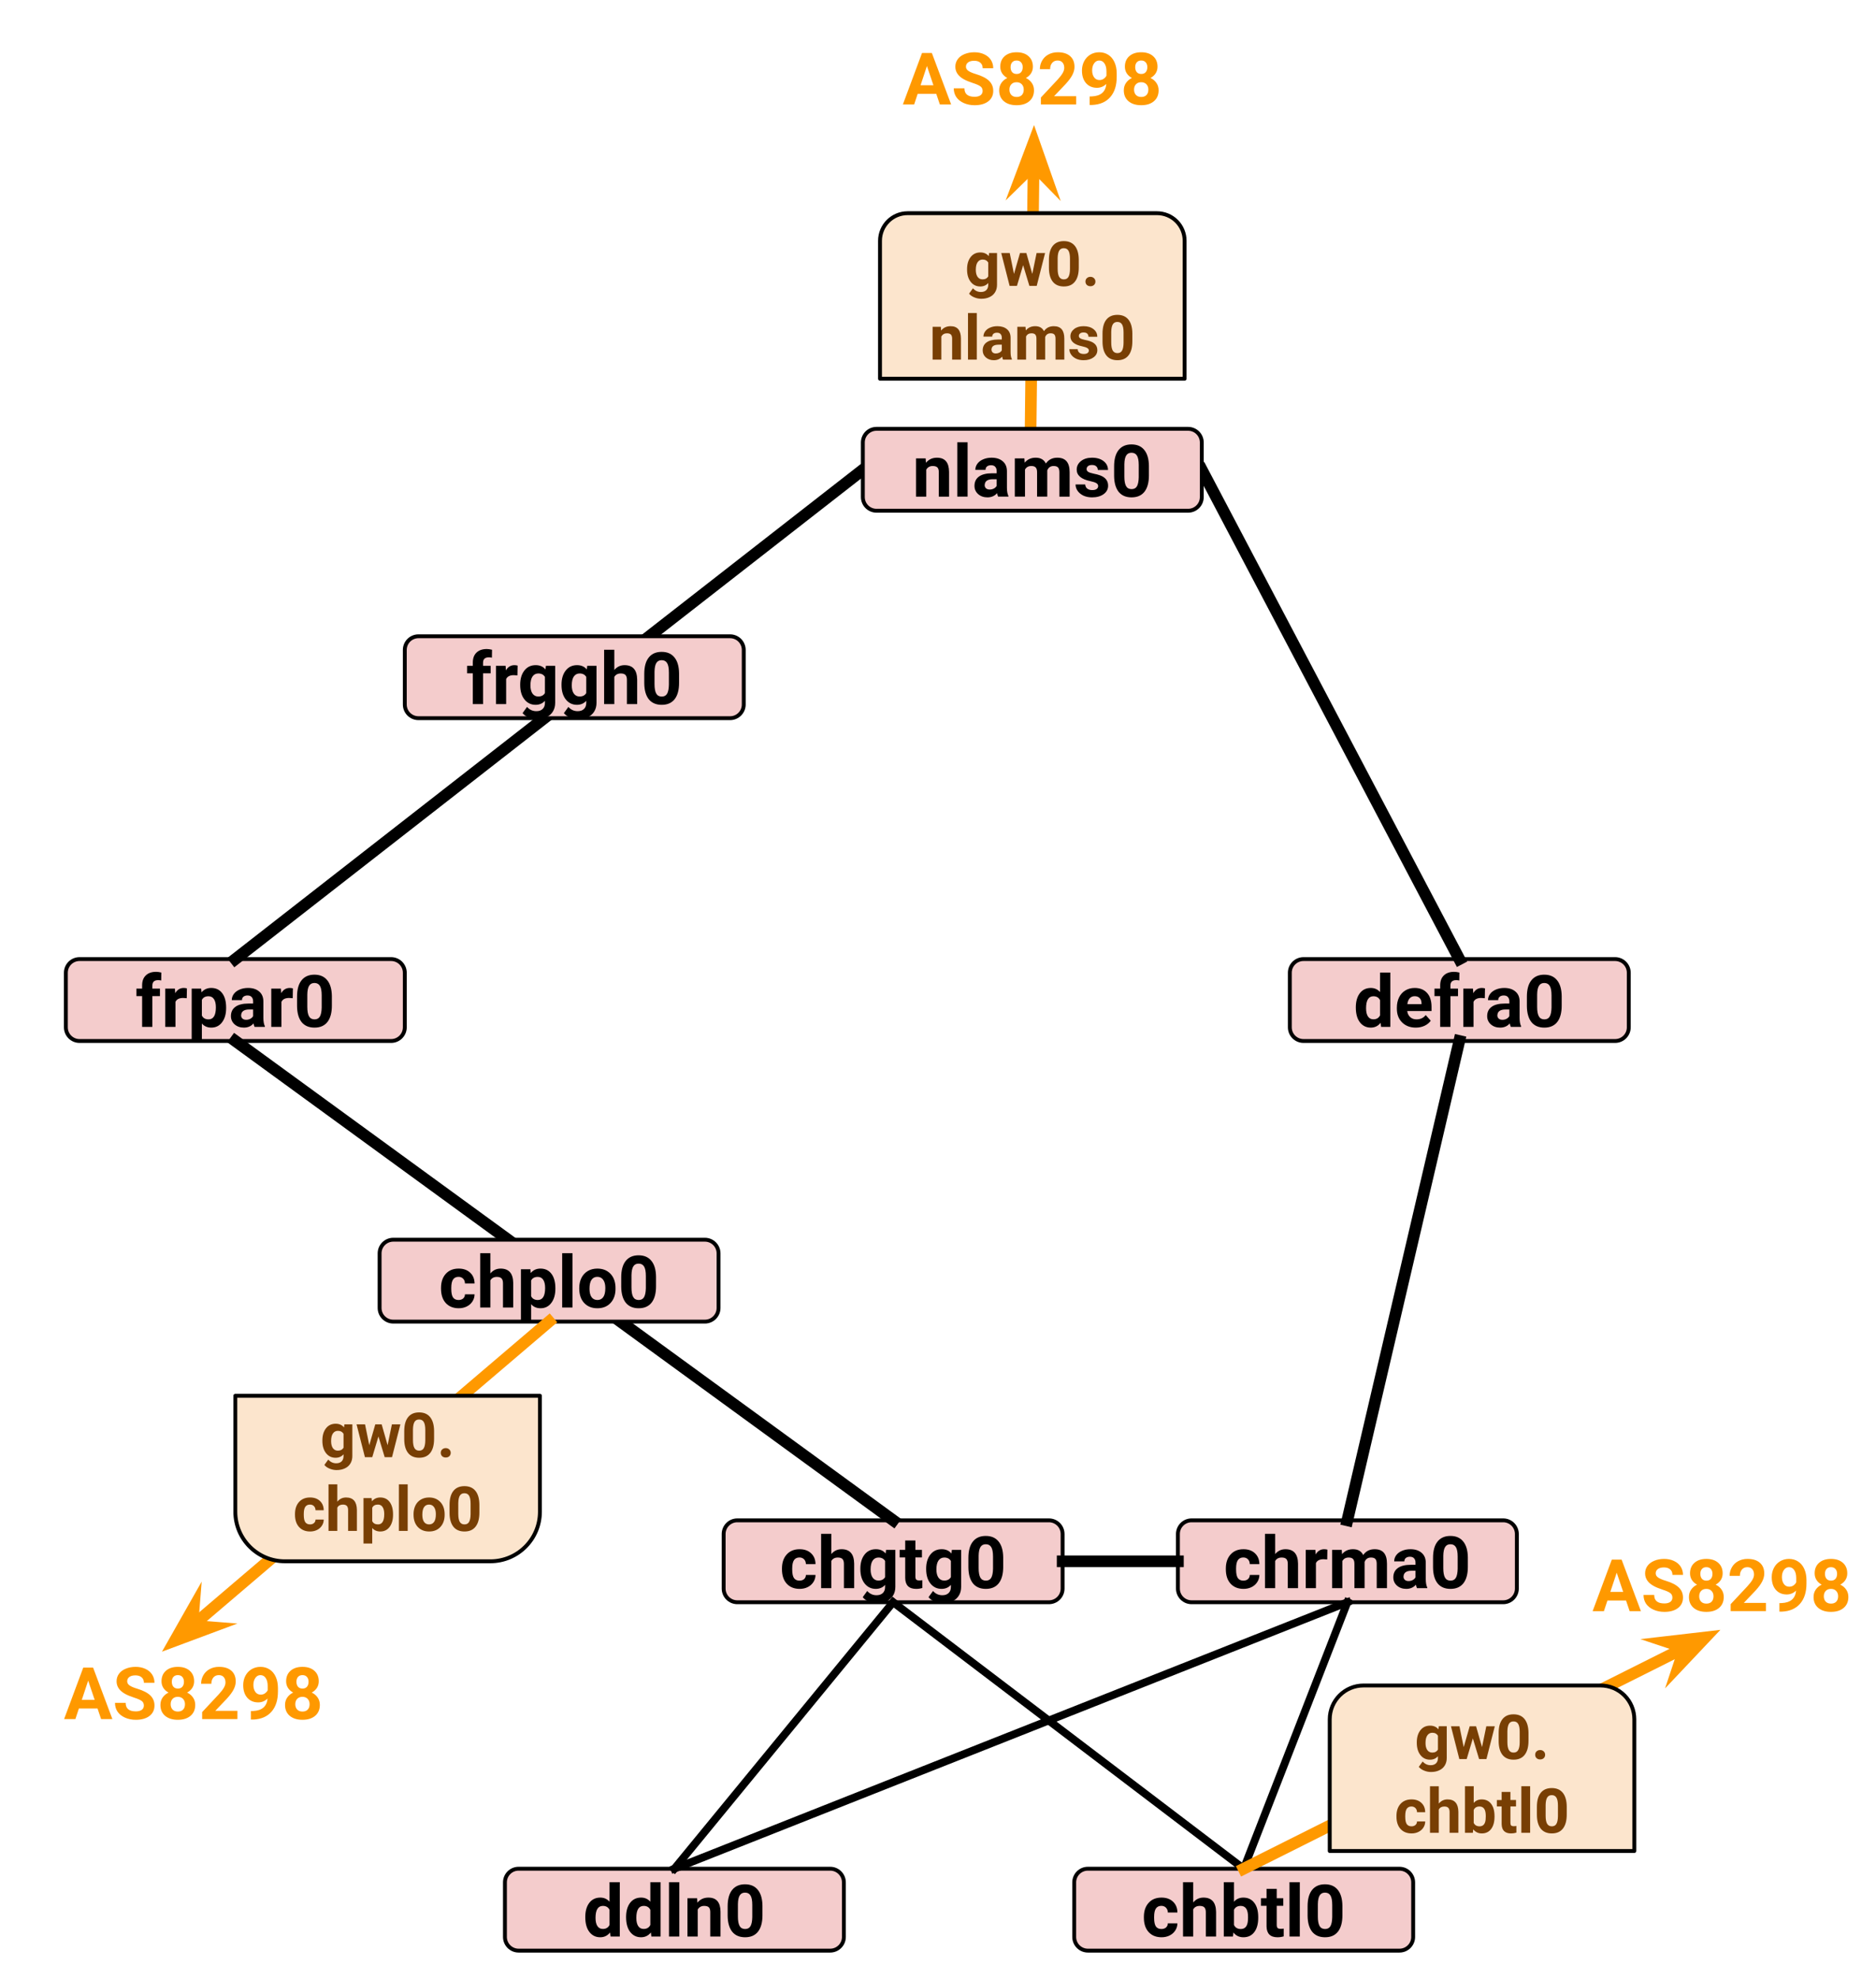 <svg version="1.1" viewBox="0.0 0.0 483.399 509.89" fill="none" stroke="none" stroke-linecap="square" stroke-miterlimit="10" xmlns:xlink="http://www.w3.org/1999/xlink" xmlns="http://www.w3.org/2000/svg"><clipPath id="p.0"><path d="m0 0l483.399 0l0 509.89l-483.399 0l0 -509.89z" clip-rule="nonzero"/></clipPath><g clip-path="url(#p.0)"><path fill="#000000" fill-opacity="0.0" d="m0 0l483.399 0l0 509.89l-483.399 0z" fill-rule="evenodd"/><path fill="#f4cccc" d="m276.798 484.992l0 0c0 -1.942 1.575 -3.517 3.517 -3.517l80.304 0c0.933 0 1.827 0.371 2.487 1.03c0.66 0.66 1.03 1.554 1.03 2.487l0 14.068c0 1.942 -1.575 3.517 -3.517 3.517l-80.304 0c-1.942 0 -3.517 -1.575 -3.517 -3.517z" fill-rule="evenodd"/><path stroke="#000000" stroke-width="1.0" stroke-linejoin="round" stroke-linecap="butt" d="m276.798 484.992l0 0c0 -1.942 1.575 -3.517 3.517 -3.517l80.304 0c0.933 0 1.827 0.371 2.487 1.03c0.66 0.66 1.03 1.554 1.03 2.487l0 14.068c0 1.942 -1.575 3.517 -3.517 3.517l-80.304 0c-1.942 0 -3.517 -1.575 -3.517 -3.517z" fill-rule="evenodd"/><path fill="#000000" d="m299.264 497.009q0.734 0 1.188 -0.391q0.453 -0.406 0.469 -1.078l2.469 0q0 1.0 -0.547 1.844q-0.531 0.828 -1.469 1.297q-0.938 0.453 -2.062 0.453q-2.109 0 -3.344 -1.344q-1.219 -1.344 -1.219 -3.719l0 -0.172q0 -2.281 1.219 -3.625q1.219 -1.359 3.328 -1.359q1.844 0 2.953 1.047q1.125 1.047 1.141 2.797l-2.469 0q-0.016 -0.766 -0.469 -1.234q-0.453 -0.484 -1.203 -0.484q-0.922 0 -1.391 0.672q-0.469 0.672 -0.469 2.172l0 0.266q0 1.531 0.453 2.203q0.469 0.656 1.422 0.656zm8.198 -6.844q1.047 -1.25 2.641 -1.25q3.203 0 3.25 3.719l0 6.312l-2.641 0l0 -6.234q0 -0.859 -0.359 -1.25q-0.359 -0.406 -1.219 -0.406q-1.156 0 -1.672 0.891l0 7.0l-2.625 0l0 -14.0l2.625 0l0 5.219zm16.752 3.938q0 2.375 -1.016 3.703q-1.0 1.328 -2.812 1.328q-1.609 0 -2.562 -1.234l-0.125 1.047l-2.359 0l0 -14.0l2.625 0l0 5.031q0.922 -1.062 2.406 -1.062q1.797 0 2.812 1.328q1.031 1.312 1.031 3.719l0 0.141zm-2.625 -0.188q0 -1.484 -0.484 -2.172q-0.469 -0.688 -1.406 -0.688q-1.25 0 -1.734 1.016l0 3.891q0.484 1.047 1.75 1.047q1.281 0 1.672 -1.266q0.203 -0.594 0.203 -1.828zm7.394 -7.25l0 2.422l1.688 0l0 1.938l-1.688 0l0 4.922q0 0.547 0.203 0.781q0.219 0.234 0.812 0.234q0.438 0 0.781 -0.062l0 2.0q-0.781 0.234 -1.594 0.234q-2.781 0 -2.828 -2.797l0 -5.312l-1.438 0l0 -1.938l1.438 0l0 -2.422l2.625 0zm5.944 12.281l-2.656 0l0 -14.0l2.656 0l0 14.0zm10.978 -5.484q0 2.75 -1.141 4.219q-1.141 1.453 -3.328 1.453q-2.172 0 -3.328 -1.422q-1.141 -1.438 -1.172 -4.109l0 -2.438q0 -2.781 1.156 -4.219q1.156 -1.453 3.312 -1.453q2.172 0 3.312 1.438q1.156 1.422 1.188 4.094l0 2.438zm-2.625 -2.672q0 -1.656 -0.453 -2.406q-0.453 -0.75 -1.406 -0.75q-0.938 0 -1.375 0.719q-0.438 0.703 -0.469 2.234l0 3.219q0 1.625 0.438 2.422q0.438 0.781 1.422 0.781q0.969 0 1.391 -0.75q0.422 -0.766 0.453 -2.328l0 -3.141z" fill-rule="nonzero"/><path fill="#f4cccc" d="m303.52 395.234l0 0c0 -1.942 1.575 -3.517 3.517 -3.517l80.304 0c0.933 0 1.827 0.371 2.487 1.03c0.66 0.66 1.03 1.554 1.03 2.487l0 14.068c0 1.942 -1.575 3.517 -3.517 3.517l-80.304 0c-1.942 0 -3.517 -1.575 -3.517 -3.517z" fill-rule="evenodd"/><path stroke="#000000" stroke-width="1.0" stroke-linejoin="round" stroke-linecap="butt" d="m303.52 395.234l0 0c0 -1.942 1.575 -3.517 3.517 -3.517l80.304 0c0.933 0 1.827 0.371 2.487 1.03c0.66 0.66 1.03 1.554 1.03 2.487l0 14.068c0 1.942 -1.575 3.517 -3.517 3.517l-80.304 0c-1.942 0 -3.517 -1.575 -3.517 -3.517z" fill-rule="evenodd"/><path fill="#000000" d="m320.383 407.25q0.734 0 1.188 -0.391q0.453 -0.406 0.469 -1.078l2.469 0q0 1.0 -0.547 1.844q-0.531 0.828 -1.469 1.297q-0.938 0.453 -2.062 0.453q-2.109 0 -3.344 -1.344q-1.219 -1.344 -1.219 -3.719l0 -0.172q0 -2.281 1.219 -3.625q1.219 -1.359 3.328 -1.359q1.844 0 2.953 1.047q1.125 1.047 1.141 2.797l-2.469 0q-0.016 -0.766 -0.469 -1.234q-0.453 -0.484 -1.203 -0.484q-0.922 0 -1.391 0.672q-0.469 0.672 -0.469 2.172l0 0.266q0 1.531 0.453 2.203q0.469 0.656 1.422 0.656zm8.198 -6.844q1.047 -1.25 2.641 -1.25q3.203 0 3.25 3.719l0 6.312l-2.641 0l0 -6.234q0 -0.859 -0.359 -1.25q-0.359 -0.406 -1.219 -0.406q-1.156 0 -1.672 0.891l0 7.0l-2.625 0l0 -14.0l2.625 0l0 5.219zm13.408 1.391q-0.531 -0.062 -0.938 -0.062q-1.5 0 -1.969 1.0l0 6.453l-2.625 0l0 -9.859l2.484 0l0.078 1.172q0.781 -1.344 2.188 -1.344q0.438 0 0.828 0.109l-0.047 2.531zm3.742 -2.469l0.078 1.109q1.047 -1.281 2.828 -1.281q1.906 0 2.625 1.5q1.031 -1.5 2.953 -1.5q1.609 0 2.391 0.938q0.781 0.922 0.781 2.797l0 6.297l-2.641 0l0 -6.281q0 -0.844 -0.328 -1.219q-0.328 -0.391 -1.156 -0.391q-1.188 0 -1.641 1.125l0 6.766l-2.625 0l0 -6.281q0 -0.844 -0.344 -1.219q-0.328 -0.391 -1.141 -0.391q-1.125 0 -1.625 0.922l0 6.969l-2.625 0l0 -9.859l2.469 0zm19.386 9.859q-0.172 -0.359 -0.266 -0.891q-0.953 1.078 -2.484 1.078q-1.453 0 -2.406 -0.844q-0.938 -0.844 -0.938 -2.109q0 -1.578 1.156 -2.406q1.156 -0.844 3.359 -0.844l1.203 0l0 -0.578q0 -0.672 -0.359 -1.078q-0.344 -0.422 -1.094 -0.422q-0.656 0 -1.047 0.328q-0.375 0.312 -0.375 0.875l-2.625 0q0 -0.859 0.516 -1.578q0.531 -0.734 1.5 -1.141q0.969 -0.422 2.172 -0.422q1.812 0 2.875 0.922q1.078 0.906 1.078 2.562l0 4.266q0.016 1.406 0.391 2.125l0 0.156l-2.656 0zm-2.172 -1.828q0.578 0 1.062 -0.25q0.5 -0.266 0.734 -0.703l0 -1.703l-0.984 0q-1.969 0 -2.094 1.375l-0.016 0.156q0 0.484 0.344 0.812q0.344 0.312 0.953 0.312zm15.283 -3.656q0 2.75 -1.141 4.219q-1.141 1.453 -3.328 1.453q-2.172 0 -3.328 -1.422q-1.141 -1.438 -1.172 -4.109l0 -2.438q0 -2.781 1.156 -4.219q1.156 -1.453 3.312 -1.453q2.172 0 3.312 1.438q1.156 1.422 1.188 4.094l0 2.438zm-2.625 -2.672q0 -1.656 -0.453 -2.406q-0.453 -0.75 -1.406 -0.75q-0.938 0 -1.375 0.719q-0.438 0.703 -0.469 2.234l0 3.219q0 1.625 0.438 2.422q0.438 0.781 1.422 0.781q0.969 0 1.391 -0.75q0.422 -0.766 0.453 -2.328l0 -3.141z" fill-rule="nonzero"/><path fill="#f4cccc" d="m186.467 395.234l0 0c0 -1.942 1.575 -3.517 3.517 -3.517l80.304 0c0.933 0 1.827 0.371 2.487 1.03c0.66 0.66 1.03 1.554 1.03 2.487l0 14.068c0 1.942 -1.575 3.517 -3.517 3.517l-80.304 0c-1.942 0 -3.517 -1.575 -3.517 -3.517z" fill-rule="evenodd"/><path stroke="#000000" stroke-width="1.0" stroke-linejoin="round" stroke-linecap="butt" d="m186.467 395.234l0 0c0 -1.942 1.575 -3.517 3.517 -3.517l80.304 0c0.933 0 1.827 0.371 2.487 1.03c0.66 0.66 1.03 1.554 1.03 2.487l0 14.068c0 1.942 -1.575 3.517 -3.517 3.517l-80.304 0c-1.942 0 -3.517 -1.575 -3.517 -3.517z" fill-rule="evenodd"/><path fill="#000000" d="m206.009 407.25q0.734 0 1.188 -0.391q0.453 -0.406 0.469 -1.078l2.469 0q0 1.0 -0.547 1.844q-0.531 0.828 -1.469 1.297q-0.938 0.453 -2.062 0.453q-2.109 0 -3.344 -1.344q-1.219 -1.344 -1.219 -3.719l0 -0.172q0 -2.281 1.219 -3.625q1.219 -1.359 3.328 -1.359q1.844 0 2.953 1.047q1.125 1.047 1.141 2.797l-2.469 0q-0.016 -0.766 -0.469 -1.234q-0.453 -0.484 -1.203 -0.484q-0.922 0 -1.391 0.672q-0.469 0.672 -0.469 2.172l0 0.266q0 1.531 0.453 2.203q0.469 0.656 1.422 0.656zm8.198 -6.844q1.047 -1.25 2.641 -1.25q3.203 0 3.25 3.719l0 6.312l-2.641 0l0 -6.234q0 -0.859 -0.359 -1.25q-0.359 -0.406 -1.219 -0.406q-1.156 0 -1.672 0.891l0 7.0l-2.625 0l0 -14.0l2.625 0l0 5.219zm7.486 3.781q0 -2.266 1.078 -3.641q1.078 -1.391 2.922 -1.391q1.609 0 2.516 1.109l0.109 -0.938l2.391 0l0 9.531q0 1.297 -0.594 2.25q-0.578 0.953 -1.656 1.453q-1.062 0.5 -2.484 0.5q-1.094 0 -2.125 -0.438q-1.016 -0.422 -1.547 -1.109l1.156 -1.594q0.984 1.094 2.391 1.094q1.047 0 1.625 -0.562q0.594 -0.562 0.594 -1.578l0 -0.531q-0.922 1.031 -2.406 1.031q-1.766 0 -2.875 -1.391q-1.094 -1.391 -1.094 -3.688l0 -0.109zm2.641 0.188q0 1.344 0.531 2.109q0.547 0.75 1.484 0.75q1.203 0 1.719 -0.891l0 -4.156q-0.531 -0.891 -1.703 -0.891q-0.953 0 -1.5 0.781q-0.531 0.766 -0.531 2.297zm11.54 -7.469l0 2.422l1.688 0l0 1.938l-1.688 0l0 4.922q0 0.547 0.203 0.781q0.219 0.234 0.812 0.234q0.438 0 0.781 -0.062l0 2.0q-0.781 0.234 -1.594 0.234q-2.781 0 -2.828 -2.797l0 -5.312l-1.438 0l0 -1.938l1.438 0l0 -2.422l2.625 0zm2.773 7.281q0 -2.266 1.078 -3.641q1.078 -1.391 2.922 -1.391q1.609 0 2.516 1.109l0.109 -0.938l2.391 0l0 9.531q0 1.297 -0.594 2.25q-0.578 0.953 -1.656 1.453q-1.062 0.5 -2.484 0.5q-1.094 0 -2.125 -0.438q-1.016 -0.422 -1.547 -1.109l1.156 -1.594q0.984 1.094 2.391 1.094q1.047 0 1.625 -0.562q0.594 -0.562 0.594 -1.578l0 -0.531q-0.922 1.031 -2.406 1.031q-1.766 0 -2.875 -1.391q-1.094 -1.391 -1.094 -3.688l0 -0.109zm2.641 0.188q0 1.344 0.531 2.109q0.547 0.75 1.484 0.75q1.203 0 1.719 -0.891l0 -4.156q-0.531 -0.891 -1.703 -0.891q-0.953 0 -1.5 0.781q-0.531 0.766 -0.531 2.297zm17.212 -0.672q0 2.75 -1.141 4.219q-1.141 1.453 -3.328 1.453q-2.172 0 -3.328 -1.422q-1.141 -1.438 -1.172 -4.109l0 -2.438q0 -2.781 1.156 -4.219q1.156 -1.453 3.312 -1.453q2.172 0 3.313 1.438q1.156 1.422 1.188 4.094l0 2.438zm-2.625 -2.672q0 -1.656 -0.453 -2.406q-0.453 -0.75 -1.406 -0.75q-0.938 0 -1.375 0.719q-0.438 0.703 -0.469 2.234l0 3.219q0 1.625 0.438 2.422q0.438 0.781 1.422 0.781q0.969 0 1.391 -0.75q0.422 -0.766 0.453 -2.328l0 -3.141z" fill-rule="nonzero"/><path fill="#f4cccc" d="m332.357 250.625l0 0c0 -1.942 1.575 -3.517 3.517 -3.517l80.304 0c0.933 0 1.827 0.371 2.487 1.03c0.66 0.66 1.03 1.554 1.03 2.487l0 14.068c0 1.942 -1.575 3.517 -3.517 3.517l-80.304 0c-1.942 0 -3.517 -1.575 -3.517 -3.517z" fill-rule="evenodd"/><path stroke="#000000" stroke-width="1.0" stroke-linejoin="round" stroke-linecap="butt" d="m332.357 250.625l0 0c0 -1.942 1.575 -3.517 3.517 -3.517l80.304 0c0.933 0 1.827 0.371 2.487 1.03c0.66 0.66 1.03 1.554 1.03 2.487l0 14.068c0 1.942 -1.575 3.517 -3.517 3.517l-80.304 0c-1.942 0 -3.517 -1.575 -3.517 -3.517z" fill-rule="evenodd"/><path fill="#000000" d="m349.36 259.579q0 -2.312 1.031 -3.672q1.047 -1.359 2.844 -1.359q1.438 0 2.375 1.062l0 -5.031l2.641 0l0 14.0l-2.375 0l-0.125 -1.047q-0.984 1.234 -2.531 1.234q-1.75 0 -2.812 -1.375q-1.047 -1.375 -1.047 -3.812zm2.641 0.188q0 1.391 0.484 2.125q0.484 0.734 1.406 0.734q1.219 0 1.719 -1.031l0 -3.891q-0.5 -1.016 -1.703 -1.016q-1.906 0 -1.906 3.078zm12.825 5.0q-2.172 0 -3.531 -1.328q-1.359 -1.344 -1.359 -3.547l0 -0.266q0 -1.484 0.562 -2.641q0.578 -1.172 1.625 -1.797q1.062 -0.641 2.406 -0.641q2.031 0 3.188 1.281q1.156 1.266 1.156 3.609l0 1.062l-6.266 0q0.125 0.969 0.766 1.562q0.641 0.578 1.625 0.578q1.516 0 2.375 -1.109l1.297 1.453q-0.594 0.844 -1.609 1.312q-1.0 0.469 -2.234 0.469zm-0.297 -8.094q-0.781 0 -1.281 0.531q-0.484 0.531 -0.609 1.516l3.656 0l0 -0.219q-0.016 -0.875 -0.484 -1.344q-0.453 -0.484 -1.281 -0.484zm6.569 7.906l0 -7.922l-1.469 0l0 -1.938l1.469 0l0 -0.828q0 -1.672 0.953 -2.578q0.953 -0.922 2.656 -0.922q0.547 0 1.344 0.188l-0.031 2.047q-0.328 -0.094 -0.797 -0.094q-1.484 0 -1.484 1.391l0 0.797l1.953 0l0 1.938l-1.953 0l0 7.922l-2.641 0zm11.499 -7.391q-0.531 -0.062 -0.938 -0.062q-1.5 0 -1.969 1.0l0 6.453l-2.625 0l0 -9.859l2.484 0l0.078 1.172q0.781 -1.344 2.188 -1.344q0.438 0 0.828 0.109l-0.047 2.531zm6.703 7.391q-0.172 -0.359 -0.266 -0.891q-0.953 1.078 -2.484 1.078q-1.453 0 -2.406 -0.844q-0.938 -0.844 -0.938 -2.109q0 -1.578 1.156 -2.406q1.156 -0.844 3.359 -0.844l1.203 0l0 -0.578q0 -0.672 -0.359 -1.078q-0.344 -0.422 -1.094 -0.422q-0.656 0 -1.047 0.328q-0.375 0.312 -0.375 0.875l-2.625 0q0 -0.859 0.516 -1.578q0.531 -0.734 1.5 -1.141q0.969 -0.422 2.172 -0.422q1.812 0 2.875 0.922q1.078 0.906 1.078 2.562l0 4.266q0.016 1.406 0.391 2.125l0 0.156l-2.656 0zm-2.172 -1.828q0.578 0 1.062 -0.25q0.5 -0.266 0.734 -0.703l0 -1.703l-0.984 0q-1.969 0 -2.094 1.375l-0.016 0.156q0 0.484 0.344 0.812q0.344 0.312 0.953 0.312zm15.283 -3.656q0 2.75 -1.141 4.219q-1.141 1.453 -3.328 1.453q-2.172 0 -3.328 -1.422q-1.141 -1.438 -1.172 -4.109l0 -2.438q0 -2.781 1.156 -4.219q1.156 -1.453 3.312 -1.453q2.172 0 3.312 1.438q1.156 1.422 1.188 4.094l0 2.438zm-2.625 -2.672q0 -1.656 -0.453 -2.406q-0.453 -0.75 -1.406 -0.75q-0.938 0 -1.375 0.719q-0.438 0.703 -0.469 2.234l0 3.219q0 1.625 0.438 2.422q0.438 0.781 1.422 0.781q0.969 0 1.391 -0.75q0.422 -0.766 0.453 -2.328l0 -3.141z" fill-rule="nonzero"/><path fill="#f4cccc" d="m16.969 250.625l0 0c0 -1.942 1.575 -3.517 3.517 -3.517l80.304 0c0.933 0 1.827 0.371 2.487 1.03c0.66 0.66 1.03 1.554 1.03 2.487l0 14.068c0 1.942 -1.575 3.517 -3.517 3.517l-80.304 0c-1.942 0 -3.517 -1.575 -3.517 -3.517z" fill-rule="evenodd"/><path stroke="#000000" stroke-width="1.0" stroke-linejoin="round" stroke-linecap="butt" d="m16.969 250.625l0 0c0 -1.942 1.575 -3.517 3.517 -3.517l80.304 0c0.933 0 1.827 0.371 2.487 1.03c0.66 0.66 1.03 1.554 1.03 2.487l0 14.068c0 1.942 -1.575 3.517 -3.517 3.517l-80.304 0c-1.942 0 -3.517 -1.575 -3.517 -3.517z" fill-rule="evenodd"/><path fill="#000000" d="m36.62 264.579l0 -7.922l-1.469 0l0 -1.938l1.469 0l0 -0.828q0 -1.672 0.953 -2.578q0.953 -0.922 2.656 -0.922q0.547 0 1.344 0.188l-0.031 2.047q-0.328 -0.094 -0.797 -0.094q-1.484 0 -1.484 1.391l0 0.797l1.953 0l0 1.938l-1.953 0l0 7.922l-2.641 0zm11.499 -7.391q-0.531 -0.062 -0.938 -0.062q-1.5 0 -1.969 1.0l0 6.453l-2.625 0l0 -9.859l2.484 0l0.078 1.172q0.781 -1.344 2.188 -1.344q0.438 0 0.828 0.109l-0.047 2.531zm10.149 2.547q0 2.281 -1.047 3.656q-1.031 1.375 -2.781 1.375q-1.5 0 -2.422 -1.047l0 4.656l-2.625 0l0 -13.656l2.438 0l0.094 0.969q0.953 -1.141 2.5 -1.141q1.812 0 2.828 1.344q1.016 1.344 1.016 3.719l0 0.125zm-2.641 -0.188q0 -1.375 -0.484 -2.109q-0.484 -0.75 -1.422 -0.75q-1.234 0 -1.703 0.938l0 4.031q0.484 0.984 1.719 0.984q1.891 0 1.891 -3.094zm9.972 5.031q-0.172 -0.359 -0.266 -0.891q-0.953 1.078 -2.484 1.078q-1.453 0 -2.406 -0.844q-0.938 -0.844 -0.938 -2.109q0 -1.578 1.156 -2.406q1.156 -0.844 3.359 -0.844l1.203 0l0 -0.578q0 -0.672 -0.359 -1.078q-0.344 -0.422 -1.094 -0.422q-0.656 0 -1.047 0.328q-0.375 0.312 -0.375 0.875l-2.625 0q0 -0.859 0.516 -1.578q0.531 -0.734 1.5 -1.141q0.969 -0.422 2.172 -0.422q1.812 0 2.875 0.922q1.078 0.906 1.078 2.562l0 4.266q0.016 1.406 0.391 2.125l0 0.156l-2.656 0zm-2.172 -1.828q0.578 0 1.062 -0.25q0.5 -0.266 0.734 -0.703l0 -1.703l-0.984 0q-1.969 0 -2.094 1.375l-0.016 0.156q0 0.484 0.344 0.812q0.344 0.312 0.953 0.312zm12.002 -5.562q-0.531 -0.062 -0.938 -0.062q-1.5 0 -1.969 1.0l0 6.453l-2.625 0l0 -9.859l2.484 0l0.078 1.172q0.781 -1.344 2.188 -1.344q0.438 0 0.828 0.109l-0.047 2.531zm10.086 1.906q0 2.75 -1.141 4.219q-1.141 1.453 -3.328 1.453q-2.172 0 -3.328 -1.422q-1.141 -1.438 -1.172 -4.109l0 -2.438q0 -2.781 1.156 -4.219q1.156 -1.453 3.312 -1.453q2.172 0 3.312 1.438q1.156 1.422 1.188 4.094l0 2.438zm-2.625 -2.672q0 -1.656 -0.453 -2.406q-0.453 -0.75 -1.406 -0.75q-0.938 0 -1.375 0.719q-0.438 0.703 -0.469 2.234l0 3.219q0 1.625 0.438 2.422q0.438 0.781 1.422 0.781q0.969 0 1.391 -0.75q0.422 -0.766 0.453 -2.328l0 -3.141z" fill-rule="nonzero"/><path fill="#f4cccc" d="m130.11 484.992l0 0c0 -1.942 1.575 -3.517 3.517 -3.517l80.304 0c0.933 0 1.827 0.371 2.487 1.03c0.66 0.66 1.03 1.554 1.03 2.487l0 14.068c0 1.942 -1.575 3.517 -3.517 3.517l-80.304 0c-1.942 0 -3.517 -1.575 -3.517 -3.517z" fill-rule="evenodd"/><path stroke="#000000" stroke-width="1.0" stroke-linejoin="round" stroke-linecap="butt" d="m130.11 484.992l0 0c0 -1.942 1.575 -3.517 3.517 -3.517l80.304 0c0.933 0 1.827 0.371 2.487 1.03c0.66 0.66 1.03 1.554 1.03 2.487l0 14.068c0 1.942 -1.575 3.517 -3.517 3.517l-80.304 0c-1.942 0 -3.517 -1.575 -3.517 -3.517z" fill-rule="evenodd"/><path fill="#000000" d="m150.812 493.946q0 -2.312 1.031 -3.672q1.047 -1.359 2.844 -1.359q1.438 0 2.375 1.062l0 -5.031l2.641 0l0 14.0l-2.375 0l-0.125 -1.047q-0.984 1.234 -2.531 1.234q-1.75 0 -2.812 -1.375q-1.047 -1.375 -1.047 -3.812zm2.641 0.188q0 1.391 0.484 2.125q0.484 0.734 1.406 0.734q1.219 0 1.719 -1.031l0 -3.891q-0.5 -1.016 -1.703 -1.016q-1.906 0 -1.906 3.078zm7.872 -0.188q0 -2.312 1.031 -3.672q1.047 -1.359 2.844 -1.359q1.438 0 2.375 1.062l0 -5.031l2.641 0l0 14.0l-2.375 0l-0.125 -1.047q-0.984 1.234 -2.531 1.234q-1.75 0 -2.812 -1.375q-1.047 -1.375 -1.047 -3.812zm2.641 0.188q0 1.391 0.484 2.125q0.484 0.734 1.406 0.734q1.219 0 1.719 -1.031l0 -3.891q-0.5 -1.016 -1.703 -1.016q-1.906 0 -1.906 3.078zm11.075 4.812l-2.656 0l0 -14.0l2.656 0l0 14.0zm4.587 -9.859l0.078 1.141q1.062 -1.312 2.828 -1.312q1.578 0 2.344 0.922q0.766 0.906 0.781 2.734l0 6.375l-2.641 0l0 -6.297q0 -0.844 -0.359 -1.219q-0.359 -0.375 -1.219 -0.375q-1.109 0 -1.656 0.938l0 6.953l-2.641 0l0 -9.859l2.484 0zm16.839 4.375q0 2.75 -1.141 4.219q-1.141 1.453 -3.328 1.453q-2.172 0 -3.328 -1.422q-1.141 -1.438 -1.172 -4.109l0 -2.438q0 -2.781 1.156 -4.219q1.156 -1.453 3.312 -1.453q2.172 0 3.312 1.438q1.156 1.422 1.188 4.094l0 2.438zm-2.625 -2.672q0 -1.656 -0.453 -2.406q-0.453 -0.75 -1.406 -0.75q-0.938 0 -1.375 0.719q-0.438 0.703 -0.469 2.234l0 3.219q0 1.625 0.438 2.422q0.438 0.781 1.422 0.781q0.969 0 1.391 -0.75q0.422 -0.766 0.453 -2.328l0 -3.141z" fill-rule="nonzero"/><path fill="#000000" fill-opacity="0.0" d="m376.026 268.21l-28.85 123.496" fill-rule="evenodd"/><path stroke="#000000" stroke-width="3.0" stroke-linejoin="round" stroke-linecap="butt" d="m376.026 268.21l-28.85 123.496" fill-rule="evenodd"/><path fill="#000000" fill-opacity="0.0" d="m303.52 402.268l-29.701 0" fill-rule="evenodd"/><path stroke="#000000" stroke-width="3.0" stroke-linejoin="round" stroke-linecap="butt" d="m303.52 402.268l-29.701 0" fill-rule="evenodd"/><path fill="#000000" fill-opacity="0.0" d="m309.672 121.039l66.362 126.079" fill-rule="evenodd"/><path stroke="#000000" stroke-width="3.0" stroke-linejoin="round" stroke-linecap="butt" d="m309.672 121.039l66.362 126.079" fill-rule="evenodd"/><path fill="#000000" fill-opacity="0.0" d="m347.189 412.819l-26.709 68.661" fill-rule="evenodd"/><path stroke="#000000" stroke-width="2.0" stroke-linejoin="round" stroke-linecap="butt" d="m347.189 412.819l-26.709 68.661" fill-rule="evenodd"/><path fill="#000000" fill-opacity="0.0" d="m320.467 481.475l-90.331 -68.661" fill-rule="evenodd"/><path stroke="#000000" stroke-width="2.0" stroke-linejoin="round" stroke-linecap="butt" d="m320.467 481.475l-90.331 -68.661" fill-rule="evenodd"/><path fill="#000000" fill-opacity="0.0" d="m173.78 481.475l56.346 -68.661" fill-rule="evenodd"/><path stroke="#000000" stroke-width="2.0" stroke-linejoin="round" stroke-linecap="butt" d="m173.78 481.475l56.346 -68.661" fill-rule="evenodd"/><path fill="#000000" fill-opacity="0.0" d="m173.78 481.475l173.417 -68.661" fill-rule="evenodd"/><path stroke="#000000" stroke-width="2.0" stroke-linejoin="round" stroke-linecap="butt" d="m173.78 481.475l173.417 -68.661" fill-rule="evenodd"/><path fill="#000000" fill-opacity="0.0" d="m222.333 121.039l-161.701 126.079" fill-rule="evenodd"/><path stroke="#000000" stroke-width="3.0" stroke-linejoin="round" stroke-linecap="butt" d="m222.333 121.039l-161.701 126.079" fill-rule="evenodd"/><path fill="#000000" fill-opacity="0.0" d="m60.638 268.21l169.512 123.496" fill-rule="evenodd"/><path stroke="#000000" stroke-width="3.0" stroke-linejoin="round" stroke-linecap="butt" d="m60.638 268.21l169.512 123.496" fill-rule="evenodd"/><path fill="#f4cccc" d="m97.814 322.929l0 0c0 -1.942 1.575 -3.517 3.517 -3.517l80.304 0c0.933 0 1.827 0.371 2.487 1.03c0.66 0.66 1.03 1.554 1.03 2.487l0 14.068c0 1.942 -1.575 3.517 -3.517 3.517l-80.304 0c-1.942 0 -3.517 -1.575 -3.517 -3.517z" fill-rule="evenodd"/><path stroke="#000000" stroke-width="1.0" stroke-linejoin="round" stroke-linecap="butt" d="m97.814 322.929l0 0c0 -1.942 1.575 -3.517 3.517 -3.517l80.304 0c0.933 0 1.827 0.371 2.487 1.03c0.66 0.66 1.03 1.554 1.03 2.487l0 14.068c0 1.942 -1.575 3.517 -3.517 3.517l-80.304 0c-1.942 0 -3.517 -1.575 -3.517 -3.517z" fill-rule="evenodd"/><path fill="#000000" d="m118.157 334.946q0.734 0 1.188 -0.391q0.453 -0.406 0.469 -1.078l2.469 0q0 1.0 -0.547 1.844q-0.531 0.828 -1.469 1.297q-0.938 0.453 -2.062 0.453q-2.109 0 -3.344 -1.344q-1.219 -1.344 -1.219 -3.719l0 -0.172q0 -2.281 1.219 -3.625q1.219 -1.359 3.328 -1.359q1.844 0 2.953 1.047q1.125 1.047 1.141 2.797l-2.469 0q-0.016 -0.766 -0.469 -1.234q-0.453 -0.484 -1.203 -0.484q-0.922 0 -1.391 0.672q-0.469 0.672 -0.469 2.172l0 0.266q0 1.531 0.453 2.203q0.469 0.656 1.422 0.656zm8.198 -6.844q1.047 -1.25 2.641 -1.25q3.203 0 3.25 3.719l0 6.312l-2.641 0l0 -6.234q0 -0.859 -0.359 -1.25q-0.359 -0.406 -1.219 -0.406q-1.156 0 -1.672 0.891l0 7.0l-2.625 0l0 -14.0l2.625 0l0 5.219zm16.752 3.938q0 2.281 -1.047 3.656q-1.031 1.375 -2.781 1.375q-1.5 0 -2.422 -1.047l0 4.656l-2.625 0l0 -13.656l2.438 0l0.094 0.969q0.953 -1.141 2.5 -1.141q1.812 0 2.828 1.344q1.016 1.344 1.016 3.719l0 0.125zm-2.641 -0.188q0 -1.375 -0.484 -2.109q-0.484 -0.75 -1.422 -0.75q-1.234 0 -1.703 0.938l0 4.031q0.484 0.984 1.719 0.984q1.891 0 1.891 -3.094zm7.05 5.031l-2.656 0l0 -14.0l2.656 0l0 14.0zm1.743 -5.016q0 -1.469 0.562 -2.609q0.578 -1.156 1.641 -1.781q1.062 -0.625 2.453 -0.625q2.0 0 3.266 1.219q1.266 1.219 1.406 3.312l0.016 0.672q0 2.266 -1.266 3.641q-1.266 1.375 -3.406 1.375q-2.125 0 -3.406 -1.359q-1.266 -1.375 -1.266 -3.734l0 -0.109zm2.641 0.188q0 1.406 0.531 2.156q0.531 0.734 1.516 0.734q0.953 0 1.484 -0.734q0.547 -0.734 0.547 -2.344q0 -1.375 -0.547 -2.125q-0.531 -0.766 -1.516 -0.766q-0.953 0 -1.484 0.75q-0.531 0.75 -0.531 2.328zm17.143 -0.656q0 2.75 -1.141 4.219q-1.141 1.453 -3.328 1.453q-2.172 0 -3.328 -1.422q-1.141 -1.438 -1.172 -4.109l0 -2.438q0 -2.781 1.156 -4.219q1.156 -1.453 3.312 -1.453q2.172 0 3.312 1.438q1.156 1.422 1.188 4.094l0 2.438zm-2.625 -2.672q0 -1.656 -0.453 -2.406q-0.453 -0.75 -1.406 -0.75q-0.938 0 -1.375 0.719q-0.438 0.703 -0.469 2.234l0 3.219q0 1.625 0.438 2.422q0.438 0.781 1.422 0.781q0.969 0 1.391 -0.75q0.422 -0.766 0.453 -2.328l0 -3.141z" fill-rule="nonzero"/><path fill="#f4cccc" d="m104.307 167.454l0 0c0 -1.942 1.575 -3.517 3.517 -3.517l80.304 0c0.933 0 1.827 0.371 2.487 1.03c0.66 0.66 1.03 1.554 1.03 2.487l0 14.068c0 1.942 -1.575 3.517 -3.517 3.517l-80.304 0c-1.942 0 -3.517 -1.575 -3.517 -3.517z" fill-rule="evenodd"/><path stroke="#000000" stroke-width="1.0" stroke-linejoin="round" stroke-linecap="butt" d="m104.307 167.454l0 0c0 -1.942 1.575 -3.517 3.517 -3.517l80.304 0c0.933 0 1.827 0.371 2.487 1.03c0.66 0.66 1.03 1.554 1.03 2.487l0 14.068c0 1.942 -1.575 3.517 -3.517 3.517l-80.304 0c-1.942 0 -3.517 -1.575 -3.517 -3.517z" fill-rule="evenodd"/><path fill="#000000" d="m121.831 181.408l0 -7.922l-1.469 0l0 -1.938l1.469 0l0 -0.828q0 -1.672 0.953 -2.578q0.953 -0.922 2.656 -0.922q0.547 0 1.344 0.188l-0.031 2.047q-0.328 -0.094 -0.797 -0.094q-1.484 0 -1.484 1.391l0 0.797l1.953 0l0 1.938l-1.953 0l0 7.922l-2.641 0zm11.499 -7.391q-0.531 -0.062 -0.938 -0.062q-1.5 0 -1.969 1.0l0 6.453l-2.625 0l0 -9.859l2.484 0l0.078 1.172q0.781 -1.344 2.188 -1.344q0.438 0 0.828 0.109l-0.047 2.531zm0.71 2.391q0 -2.266 1.078 -3.641q1.078 -1.391 2.922 -1.391q1.609 0 2.516 1.109l0.109 -0.938l2.391 0l0 9.531q0 1.297 -0.594 2.25q-0.578 0.953 -1.656 1.453q-1.062 0.5 -2.484 0.5q-1.094 0 -2.125 -0.438q-1.016 -0.422 -1.547 -1.109l1.156 -1.594q0.984 1.094 2.391 1.094q1.047 0 1.625 -0.562q0.594 -0.562 0.594 -1.578l0 -0.531q-0.922 1.031 -2.406 1.031q-1.766 0 -2.875 -1.391q-1.094 -1.391 -1.094 -3.688l0 -0.109zm2.641 0.188q0 1.344 0.531 2.109q0.547 0.75 1.484 0.75q1.203 0 1.719 -0.891l0 -4.156q-0.531 -0.891 -1.703 -0.891q-0.953 0 -1.5 0.781q-0.531 0.766 -0.531 2.297zm8.008 -0.188q0 -2.266 1.078 -3.641q1.078 -1.391 2.922 -1.391q1.609 0 2.516 1.109l0.109 -0.938l2.391 0l0 9.531q0 1.297 -0.594 2.25q-0.578 0.953 -1.656 1.453q-1.062 0.5 -2.484 0.5q-1.094 0 -2.125 -0.438q-1.016 -0.422 -1.547 -1.109l1.156 -1.594q0.984 1.094 2.391 1.094q1.047 0 1.625 -0.562q0.594 -0.562 0.594 -1.578l0 -0.531q-0.922 1.031 -2.406 1.031q-1.766 0 -2.875 -1.391q-1.094 -1.391 -1.094 -3.688l0 -0.109zm2.641 0.188q0 1.344 0.531 2.109q0.547 0.75 1.484 0.75q1.203 0 1.719 -0.891l0 -4.156q-0.531 -0.891 -1.703 -0.891q-0.953 0 -1.5 0.781q-0.531 0.766 -0.531 2.297zm10.962 -3.969q1.047 -1.25 2.641 -1.25q3.203 0 3.25 3.719l0 6.312l-2.641 0l0 -6.234q0 -0.859 -0.359 -1.25q-0.359 -0.406 -1.219 -0.406q-1.156 0 -1.672 0.891l0 7.0l-2.625 0l0 -14.0l2.625 0l0 5.219zm16.689 3.297q0 2.75 -1.141 4.219q-1.141 1.453 -3.328 1.453q-2.172 0 -3.328 -1.422q-1.141 -1.438 -1.172 -4.109l0 -2.438q0 -2.781 1.156 -4.219q1.156 -1.453 3.312 -1.453q2.172 0 3.312 1.438q1.156 1.422 1.188 4.094l0 2.438zm-2.625 -2.672q0 -1.656 -0.453 -2.406q-0.453 -0.75 -1.406 -0.75q-0.938 0 -1.375 0.719q-0.438 0.703 -0.469 2.234l0 3.219q0 1.625 0.438 2.422q0.438 0.781 1.422 0.781q0.969 0 1.391 -0.75q0.422 -0.766 0.453 -2.328l0 -3.141z" fill-rule="nonzero"/><path fill="#000000" fill-opacity="0.0" d="m141.483 340.514l-99.748 85.039" fill-rule="evenodd"/><path stroke="#ff9900" stroke-width="3.0" stroke-linejoin="round" stroke-linecap="butt" d="m141.483 340.514l-91.924 78.369" fill-rule="evenodd"/><path fill="#ff9900" stroke="#ff9900" stroke-width="3.0" stroke-linecap="butt" d="m49.559 418.884l0.379 -4.756l-4.865 8.581l9.243 -3.446z" fill-rule="evenodd"/><path fill="#000000" fill-opacity="0.0" d="m320.467 481.475l122.835 -61.543" fill-rule="evenodd"/><path stroke="#ff9900" stroke-width="3.0" stroke-linejoin="round" stroke-linecap="butt" d="m320.467 481.475l113.643 -56.938" fill-rule="evenodd"/><path fill="#ff9900" stroke="#ff9900" stroke-width="3.0" stroke-linecap="butt" d="m434.11 424.537l-1.505 4.528l6.776 -7.168l-9.799 1.136z" fill-rule="evenodd"/><path fill="#fce5cd" d="m351.36 434.265l61.05 0c2.312 0 4.53 0.919 6.165 2.554c1.635 1.635 2.554 3.853 2.554 6.165l0 33.926c0 3.6621094E-4 -2.746582E-4 6.4086914E-4 -6.4086914E-4 6.4086914E-4l-78.488 -6.4086914E-4l0 0c-3.6621094E-4 0 -6.4086914E-4 -3.0517578E-4 -6.4086914E-4 -6.713867E-4l6.4086914E-4 -33.926l0 0c0 -4.816 3.904 -8.719 8.719 -8.719z" fill-rule="evenodd"/><path stroke="#000000" stroke-width="1.0" stroke-linejoin="round" stroke-linecap="butt" d="m351.36 434.265l61.05 0c2.312 0 4.53 0.919 6.165 2.554c1.635 1.635 2.554 3.853 2.554 6.165l0 33.926c0 3.6621094E-4 -2.746582E-4 6.4086914E-4 -6.4086914E-4 6.4086914E-4l-78.488 -6.4086914E-4l0 0c-3.6621094E-4 0 -6.4086914E-4 -3.0517578E-4 -6.4086914E-4 -6.713867E-4l6.4086914E-4 -33.926l0 0c0 -4.816 3.904 -8.719 8.719 -8.719z" fill-rule="evenodd"/><path fill="#783f04" d="m365.072 448.928q0 -1.938 0.922 -3.125q0.922 -1.188 2.5 -1.188q1.391 0 2.156 0.953l0.094 -0.797l2.047 0l0 8.172q0 1.109 -0.5 1.922q-0.5 0.828 -1.422 1.25q-0.906 0.438 -2.141 0.438q-0.922 0 -1.812 -0.375q-0.875 -0.359 -1.328 -0.953l1.0 -1.375q0.844 0.953 2.047 0.953q0.891 0 1.391 -0.484q0.5 -0.484 0.5 -1.375l0 -0.453q-0.781 0.891 -2.047 0.891q-1.531 0 -2.469 -1.188q-0.938 -1.203 -0.938 -3.172l0 -0.094zm2.25 0.172q0 1.141 0.453 1.797q0.469 0.656 1.281 0.656q1.031 0 1.469 -0.781l0 -3.547q-0.453 -0.781 -1.453 -0.781q-0.812 0 -1.281 0.672q-0.469 0.656 -0.469 1.984zm14.555 1.047l1.109 -5.375l2.188 0l-2.156 8.453l-1.891 0l-1.609 -5.328l-1.594 5.328l-1.891 0l-2.156 -8.453l2.188 0l1.094 5.375l1.547 -5.375l1.641 0l1.531 5.375zm11.977 -1.625q0 2.359 -0.984 3.609q-0.969 1.25 -2.859 1.25q-1.859 0 -2.844 -1.219q-0.984 -1.234 -1.0 -3.531l0 -2.094q0 -2.375 0.984 -3.609q0.984 -1.234 2.844 -1.234q1.859 0 2.844 1.219q0.984 1.219 1.016 3.516l0 2.094zm-2.266 -2.297q0 -1.422 -0.391 -2.062q-0.375 -0.641 -1.203 -0.641q-0.797 0 -1.172 0.609q-0.375 0.609 -0.406 1.922l0 2.766q0 1.391 0.375 2.062q0.391 0.672 1.219 0.672q0.828 0 1.188 -0.641q0.375 -0.656 0.391 -1.984l0 -2.703zm3.992 5.891q0 -0.547 0.359 -0.875q0.375 -0.344 0.922 -0.344q0.547 0 0.906 0.344q0.375 0.328 0.375 0.875q0 0.531 -0.359 0.875q-0.359 0.328 -0.922 0.328q-0.562 0 -0.922 -0.328q-0.359 -0.344 -0.359 -0.875z" fill-rule="nonzero"/><path fill="#783f04" d="m363.709 470.553q0.625 0 1.016 -0.344q0.391 -0.344 0.406 -0.906l2.109 0q0 0.859 -0.469 1.578q-0.453 0.703 -1.266 1.109q-0.797 0.391 -1.766 0.391q-1.812 0 -2.859 -1.156q-1.047 -1.156 -1.047 -3.188l0 -0.141q0 -1.953 1.031 -3.109q1.047 -1.172 2.859 -1.172q1.594 0 2.547 0.906q0.953 0.891 0.969 2.391l-2.109 0q-0.016 -0.656 -0.406 -1.062q-0.391 -0.406 -1.031 -0.406q-0.797 0 -1.203 0.578q-0.391 0.562 -0.391 1.859l0 0.234q0 1.297 0.391 1.875q0.406 0.562 1.219 0.562zm7.031 -5.859q0.891 -1.078 2.25 -1.078q2.75 0 2.797 3.188l0 5.422l-2.266 0l0 -5.359q0 -0.719 -0.312 -1.062q-0.312 -0.359 -1.031 -0.359q-1.0 0 -1.438 0.766l0 6.016l-2.266 0l0 -12.0l2.266 0l0 4.469zm14.359 3.375q0 2.031 -0.875 3.172q-0.859 1.141 -2.406 1.141q-1.375 0 -2.203 -1.062l-0.094 0.906l-2.031 0l0 -12.0l2.25 0l0 4.297q0.781 -0.906 2.062 -0.906q1.547 0 2.422 1.141q0.875 1.125 0.875 3.188l0 0.125zm-2.25 -0.156q0 -1.281 -0.406 -1.875q-0.406 -0.594 -1.219 -0.594q-1.078 0 -1.484 0.891l0 3.328q0.422 0.891 1.5 0.891q1.094 0 1.438 -1.078q0.172 -0.516 0.172 -1.562zm6.352 -6.219l0 2.078l1.438 0l0 1.656l-1.438 0l0 4.219q0 0.469 0.172 0.672q0.188 0.203 0.688 0.203q0.375 0 0.672 -0.062l0 1.719q-0.672 0.203 -1.375 0.203q-2.375 0 -2.422 -2.406l0 -4.547l-1.234 0l0 -1.656l1.234 0l0 -2.078l2.266 0zm5.078 10.531l-2.266 0l0 -12.0l2.266 0l0 12.0zm9.43 -4.703q0 2.359 -0.984 3.609q-0.969 1.25 -2.859 1.25q-1.859 0 -2.844 -1.219q-0.984 -1.234 -1.0 -3.531l0 -2.094q0 -2.375 0.984 -3.609q0.984 -1.234 2.844 -1.234q1.859 0 2.844 1.219q0.984 1.219 1.016 3.516l0 2.094zm-2.266 -2.297q0 -1.422 -0.391 -2.062q-0.375 -0.641 -1.203 -0.641q-0.797 0 -1.172 0.609q-0.375 0.609 -0.406 1.922l0 2.766q0 1.391 0.375 2.062q0.391 0.672 1.219 0.672q0.828 0 1.188 -0.641q0.375 -0.656 0.391 -1.984l0 -2.703z" fill-rule="nonzero"/><path fill="#fce5cd" d="m60.638 359.622l78.488 0c1.6784668E-4 0 3.3569336E-4 9.1552734E-5 4.5776367E-4 2.1362305E-4c1.2207031E-4 1.2207031E-4 1.8310547E-4 2.746582E-4 1.8310547E-4 4.5776367E-4l-6.4086914E-4 29.873c0 7.054 -5.718 12.772 -12.772 12.772l-52.945 0l0 0c-7.054 0 -12.772 -5.718 -12.772 -12.772l0 -29.874l0 0c0 -3.6621094E-4 2.937317E-4 -6.4086914E-4 6.5612793E-4 -6.4086914E-4z" fill-rule="evenodd"/><path stroke="#000000" stroke-width="1.0" stroke-linejoin="round" stroke-linecap="butt" d="m60.638 359.622l78.488 0c1.6784668E-4 0 3.3569336E-4 9.1552734E-5 4.5776367E-4 2.1362305E-4c1.2207031E-4 1.2207031E-4 1.8310547E-4 2.746582E-4 1.8310547E-4 4.5776367E-4l-6.4086914E-4 29.873c0 7.054 -5.718 12.772 -12.772 12.772l-52.945 0l0 0c-7.054 0 -12.772 -5.718 -12.772 -12.772l0 -29.874l0 0c0 -3.6621094E-4 2.937317E-4 -6.4086914E-4 6.5612793E-4 -6.4086914E-4z" fill-rule="evenodd"/><path fill="#783f04" d="m83.069 371.138q0 -1.938 0.922 -3.125q0.922 -1.188 2.5 -1.188q1.391 0 2.156 0.953l0.094 -0.797l2.047 0l0 8.172q0 1.109 -0.5 1.922q-0.5 0.828 -1.422 1.25q-0.906 0.438 -2.141 0.438q-0.922 0 -1.812 -0.375q-0.875 -0.359 -1.328 -0.953l1.0 -1.375q0.844 0.953 2.047 0.953q0.891 0 1.391 -0.484q0.5 -0.484 0.5 -1.375l0 -0.453q-0.781 0.891 -2.047 0.891q-1.531 0 -2.469 -1.188q-0.938 -1.203 -0.938 -3.172l0 -0.094zm2.25 0.172q0 1.141 0.453 1.797q0.469 0.656 1.281 0.656q1.031 0 1.469 -0.781l0 -3.547q-0.453 -0.781 -1.453 -0.781q-0.812 0 -1.281 0.672q-0.469 0.656 -0.469 1.984zm14.555 1.047l1.109 -5.375l2.188 0l-2.156 8.453l-1.891 0l-1.609 -5.328l-1.594 5.328l-1.891 0l-2.156 -8.453l2.188 0l1.094 5.375l1.547 -5.375l1.641 0l1.531 5.375zm11.977 -1.625q0 2.359 -0.984 3.609q-0.969 1.25 -2.859 1.25q-1.859 0 -2.844 -1.219q-0.984 -1.234 -1.0 -3.531l0 -2.094q0 -2.375 0.984 -3.609q0.984 -1.234 2.844 -1.234q1.859 0 2.844 1.219q0.984 1.219 1.016 3.516l0 2.094zm-2.266 -2.297q0 -1.422 -0.391 -2.062q-0.375 -0.641 -1.203 -0.641q-0.797 0 -1.172 0.609q-0.375 0.609 -0.406 1.922l0 2.766q0 1.391 0.375 2.062q0.391 0.672 1.219 0.672q0.828 0 1.188 -0.641q0.375 -0.656 0.391 -1.984l0 -2.703zm3.992 5.891q0 -0.547 0.359 -0.875q0.375 -0.344 0.922 -0.344q0.547 0 0.906 0.344q0.375 0.328 0.375 0.875q0 0.531 -0.359 0.875q-0.359 0.328 -0.922 0.328q-0.562 0 -0.922 -0.328q-0.359 -0.344 -0.359 -0.875z" fill-rule="nonzero"/><path fill="#783f04" d="m79.886 392.763q0.625 0 1.016 -0.344q0.391 -0.344 0.406 -0.906l2.109 0q0 0.859 -0.469 1.578q-0.453 0.703 -1.266 1.109q-0.797 0.391 -1.766 0.391q-1.812 0 -2.859 -1.156q-1.047 -1.156 -1.047 -3.188l0 -0.141q0 -1.953 1.031 -3.109q1.047 -1.172 2.859 -1.172q1.594 0 2.547 0.906q0.953 0.891 0.969 2.391l-2.109 0q-0.016 -0.656 -0.406 -1.062q-0.391 -0.406 -1.031 -0.406q-0.797 0 -1.203 0.578q-0.391 0.562 -0.391 1.859l0 0.234q0 1.297 0.391 1.875q0.406 0.562 1.219 0.562zm7.031 -5.859q0.891 -1.078 2.25 -1.078q2.75 0 2.797 3.188l0 5.422l-2.266 0l0 -5.359q0 -0.719 -0.312 -1.062q-0.312 -0.359 -1.031 -0.359q-1.0 0 -1.438 0.766l0 6.016l-2.266 0l0 -12.0l2.266 0l0 4.469zm14.359 3.375q0 1.953 -0.891 3.141q-0.891 1.172 -2.391 1.172q-1.281 0 -2.078 -0.891l0 3.984l-2.25 0l0 -11.703l2.094 0l0.078 0.828q0.812 -0.984 2.141 -0.984q1.562 0 2.422 1.156q0.875 1.156 0.875 3.188l0 0.109zm-2.266 -0.156q0 -1.188 -0.422 -1.828q-0.406 -0.641 -1.203 -0.641q-1.062 0 -1.469 0.812l0 3.469q0.422 0.828 1.484 0.828q1.609 0 1.609 -2.641zm6.039 4.312l-2.266 0l0 -12.0l2.266 0l0 12.0zm1.508 -4.312q0 -1.25 0.484 -2.234q0.484 -0.984 1.391 -1.516q0.922 -0.547 2.125 -0.547q1.703 0 2.781 1.047q1.094 1.047 1.219 2.844l0.016 0.578q0 1.938 -1.094 3.125q-1.078 1.172 -2.906 1.172q-1.828 0 -2.922 -1.172q-1.094 -1.172 -1.094 -3.188l0 -0.109zm2.266 0.172q0 1.203 0.453 1.844q0.453 0.625 1.297 0.625q0.812 0 1.266 -0.625q0.469 -0.625 0.469 -2.016q0 -1.172 -0.469 -1.812q-0.453 -0.656 -1.281 -0.656q-0.828 0 -1.281 0.641q-0.453 0.641 -0.453 2.0zm14.703 -0.562q0 2.359 -0.984 3.609q-0.969 1.25 -2.859 1.25q-1.859 0 -2.844 -1.219q-0.984 -1.234 -1.0 -3.531l0 -2.094q0 -2.375 0.984 -3.609q0.984 -1.234 2.844 -1.234q1.859 0 2.844 1.219q0.984 1.219 1.016 3.516l0 2.094zm-2.266 -2.297q0 -1.422 -0.391 -2.062q-0.375 -0.641 -1.203 -0.641q-0.797 0 -1.172 0.609q-0.375 0.609 -0.406 1.922l0 2.766q0 1.391 0.375 2.062q0.391 0.672 1.219 0.672q0.828 0 1.188 -0.641q0.375 -0.656 0.391 -1.984l0 -2.703z" fill-rule="nonzero"/><path fill="#000000" fill-opacity="0.0" d="m265.562 110.488l0.882 -78.268" fill-rule="evenodd"/><path stroke="#ff9900" stroke-width="3.0" stroke-linejoin="round" stroke-linecap="butt" d="m265.562 110.488l0.766 -67.987" fill-rule="evenodd"/><path fill="#ff9900" stroke="#ff9900" stroke-width="3.0" stroke-linecap="butt" d="m266.328 42.501l3.336 3.412l-3.269 -9.307l-3.478 9.231z" fill-rule="evenodd"/><path fill="#fce5cd" d="m233.866 54.929l64.273 0c1.885 0 3.693 0.749 5.026 2.082c1.333 1.333 2.082 3.141 2.082 5.026l0 35.538c0 3.5858154E-4 -2.746582E-4 6.4849854E-4 -6.4086914E-4 6.4849854E-4l-78.488 -6.4849854E-4l0 0c-3.6621094E-4 0 -6.5612793E-4 -2.975464E-4 -6.5612793E-4 -6.5612793E-4l6.5612793E-4 -35.537l0 0c0 -3.926 3.182 -7.108 7.108 -7.108z" fill-rule="evenodd"/><path stroke="#000000" stroke-width="1.0" stroke-linejoin="round" stroke-linecap="butt" d="m233.866 54.929l64.273 0c1.885 0 3.693 0.749 5.026 2.082c1.333 1.333 2.082 3.141 2.082 5.026l0 35.538c0 3.5858154E-4 -2.746582E-4 6.4849854E-4 -6.4086914E-4 6.4849854E-4l-78.488 -6.4849854E-4l0 0c-3.6621094E-4 0 -6.5612793E-4 -2.975464E-4 -6.5612793E-4 -6.5612793E-4l6.5612793E-4 -35.537l0 0c0 -3.926 3.182 -7.108 7.108 -7.108z" fill-rule="evenodd"/><path fill="#783f04" d="m249.19 69.356q0 -1.938 0.922 -3.125q0.922 -1.188 2.5 -1.188q1.391 0 2.156 0.953l0.094 -0.797l2.047 0l0 8.172q0 1.109 -0.5 1.922q-0.5 0.828 -1.422 1.25q-0.906 0.438 -2.141 0.438q-0.922 0 -1.812 -0.375q-0.875 -0.359 -1.328 -0.953l1.0 -1.375q0.844 0.953 2.047 0.953q0.891 0 1.391 -0.484q0.5 -0.484 0.5 -1.375l0 -0.453q-0.781 0.891 -2.047 0.891q-1.531 0 -2.469 -1.188q-0.938 -1.203 -0.938 -3.172l0 -0.094zm2.25 0.172q0 1.141 0.453 1.797q0.469 0.656 1.281 0.656q1.031 0 1.469 -0.781l0 -3.547q-0.453 -0.781 -1.453 -0.781q-0.812 0 -1.281 0.672q-0.469 0.656 -0.469 1.984zm14.555 1.047l1.109 -5.375l2.188 0l-2.156 8.453l-1.891 0l-1.609 -5.328l-1.594 5.328l-1.891 0l-2.156 -8.453l2.188 0l1.094 5.375l1.547 -5.375l1.641 0l1.531 5.375zm11.977 -1.625q0 2.359 -0.984 3.609q-0.969 1.25 -2.859 1.25q-1.859 0 -2.844 -1.219q-0.984 -1.234 -1.0 -3.531l0 -2.094q0 -2.375 0.984 -3.609q0.984 -1.234 2.844 -1.234q1.859 0 2.844 1.219q0.984 1.219 1.016 3.516l0 2.094zm-2.266 -2.297q0 -1.422 -0.391 -2.062q-0.375 -0.641 -1.203 -0.641q-0.797 0 -1.172 0.609q-0.375 0.609 -0.406 1.922l0 2.766q0 1.391 0.375 2.062q0.391 0.672 1.219 0.672q0.828 0 1.188 -0.641q0.375 -0.656 0.391 -1.984l0 -2.703zm3.992 5.891q0 -0.547 0.359 -0.875q0.375 -0.344 0.922 -0.344q0.547 0 0.906 0.344q0.375 0.328 0.375 0.875q0 0.531 -0.359 0.875q-0.359 0.328 -0.922 0.328q-0.562 0 -0.922 -0.328q-0.359 -0.344 -0.359 -0.875z" fill-rule="nonzero"/><path fill="#783f04" d="m242.436 84.2l0.062 0.969q0.906 -1.125 2.438 -1.125q1.344 0 2.0 0.797q0.656 0.781 0.672 2.344l0 5.469l-2.266 0l0 -5.406q0 -0.719 -0.312 -1.047q-0.312 -0.328 -1.031 -0.328q-0.953 0 -1.438 0.812l0 5.969l-2.25 0l0 -8.453l2.125 0zm9.258 8.453l-2.266 0l0 -12.0l2.266 0l0 12.0zm6.758 0q-0.156 -0.312 -0.219 -0.766q-0.828 0.922 -2.141 0.922q-1.234 0 -2.062 -0.719q-0.812 -0.719 -0.812 -1.812q0 -1.344 1.0 -2.062q1.0 -0.719 2.875 -0.734l1.047 0l0 -0.484q0 -0.578 -0.312 -0.922q-0.297 -0.359 -0.938 -0.359q-0.578 0 -0.906 0.281q-0.312 0.266 -0.312 0.734l-2.266 0q0 -0.734 0.453 -1.359q0.453 -0.625 1.281 -0.969q0.828 -0.359 1.859 -0.359q1.562 0 2.484 0.781q0.922 0.781 0.922 2.203l0 3.672q0 1.203 0.328 1.812l0 0.141l-2.281 0zm-1.859 -1.578q0.5 0 0.922 -0.219q0.422 -0.219 0.625 -0.594l0 -1.453l-0.844 0q-1.703 0 -1.812 1.172l0 0.125q0 0.422 0.297 0.703q0.297 0.266 0.812 0.266zm7.656 -6.875l0.078 0.938q0.891 -1.094 2.422 -1.094q1.641 0 2.25 1.281q0.891 -1.281 2.531 -1.281q1.375 0 2.047 0.797q0.672 0.797 0.672 2.406l0 5.406l-2.266 0l0 -5.391q0 -0.719 -0.281 -1.047q-0.281 -0.344 -0.984 -0.344q-1.016 0 -1.406 0.969l0 5.812l-2.25 0l0 -5.391q0 -0.734 -0.297 -1.062q-0.281 -0.328 -0.984 -0.328q-0.953 0 -1.391 0.797l0 5.984l-2.25 0l0 -8.453l2.109 0zm16.32 6.109q0 -0.406 -0.422 -0.641q-0.406 -0.25 -1.312 -0.438q-3.016 -0.625 -3.016 -2.562q0 -1.125 0.938 -1.875q0.938 -0.75 2.438 -0.75q1.609 0 2.578 0.766q0.969 0.75 0.969 1.953l-2.266 0q0 -0.484 -0.312 -0.797q-0.312 -0.312 -0.969 -0.312q-0.578 0 -0.891 0.266q-0.312 0.25 -0.312 0.641q0 0.375 0.359 0.609q0.359 0.234 1.203 0.406q0.844 0.156 1.422 0.375q1.781 0.656 1.781 2.266q0 1.156 -1.0 1.875q-0.984 0.719 -2.547 0.719q-1.062 0 -1.891 -0.375q-0.828 -0.391 -1.297 -1.047q-0.469 -0.656 -0.469 -1.422l2.141 0q0.031 0.594 0.438 0.922q0.422 0.312 1.125 0.312q0.641 0 0.969 -0.234q0.344 -0.25 0.344 -0.656zm11.211 -2.359q0 2.359 -0.984 3.609q-0.969 1.25 -2.859 1.25q-1.859 0 -2.844 -1.219q-0.984 -1.234 -1.0 -3.531l0 -2.094q0 -2.375 0.984 -3.609q0.984 -1.234 2.844 -1.234q1.859 0 2.844 1.219q0.984 1.219 1.016 3.516l0 2.094zm-2.266 -2.297q0 -1.422 -0.391 -2.062q-0.375 -0.641 -1.203 -0.641q-0.797 0 -1.172 0.609q-0.375 0.609 -0.406 1.922l0 2.766q0 1.391 0.375 2.062q0.391 0.672 1.219 0.672q0.828 0 1.188 -0.641q0.375 -0.656 0.391 -1.984l0 -2.703z" fill-rule="nonzero"/><path fill="#f4cccc" d="m222.333 114.005l0 0c0 -1.942 1.575 -3.517 3.517 -3.517l80.304 0c0.933 0 1.827 0.371 2.487 1.03c0.66 0.66 1.03 1.554 1.03 2.487l0 14.068c0 1.942 -1.575 3.517 -3.517 3.517l-80.304 0c-1.942 0 -3.517 -1.575 -3.517 -3.517z" fill-rule="evenodd"/><path stroke="#000000" stroke-width="1.0" stroke-linejoin="round" stroke-linecap="butt" d="m222.333 114.005l0 0c0 -1.942 1.575 -3.517 3.517 -3.517l80.304 0c0.933 0 1.827 0.371 2.487 1.03c0.66 0.66 1.03 1.554 1.03 2.487l0 14.068c0 1.942 -1.575 3.517 -3.517 3.517l-80.304 0c-1.942 0 -3.517 -1.575 -3.517 -3.517z" fill-rule="evenodd"/><path fill="#000000" d="m238.518 118.1l0.078 1.141q1.062 -1.312 2.828 -1.312q1.578 0 2.344 0.922q0.766 0.906 0.781 2.734l0 6.375l-2.641 0l0 -6.297q0 -0.844 -0.359 -1.219q-0.359 -0.375 -1.219 -0.375q-1.109 0 -1.656 0.938l0 6.953l-2.641 0l0 -9.859l2.484 0zm10.808 9.859l-2.656 0l0 -14.0l2.656 0l0 14.0zm7.868 0q-0.172 -0.359 -0.266 -0.891q-0.953 1.078 -2.484 1.078q-1.453 0 -2.406 -0.844q-0.938 -0.844 -0.938 -2.109q0 -1.578 1.156 -2.406q1.156 -0.844 3.359 -0.844l1.203 0l0 -0.578q0 -0.672 -0.359 -1.078q-0.344 -0.422 -1.094 -0.422q-0.656 0 -1.047 0.328q-0.375 0.312 -0.375 0.875l-2.625 0q0 -0.859 0.516 -1.578q0.531 -0.734 1.5 -1.141q0.969 -0.422 2.172 -0.422q1.812 0 2.875 0.922q1.078 0.906 1.078 2.562l0 4.266q0.016 1.406 0.391 2.125l0 0.156l-2.656 0zm-2.172 -1.828q0.578 0 1.062 -0.25q0.5 -0.266 0.734 -0.703l0 -1.703l-0.984 0q-1.969 0 -2.094 1.375l-0.016 0.156q0 0.484 0.344 0.812q0.344 0.312 0.953 0.312zm8.94 -8.031l0.078 1.109q1.047 -1.281 2.828 -1.281q1.906 0 2.625 1.5q1.031 -1.5 2.953 -1.5q1.609 0 2.391 0.938q0.781 0.922 0.781 2.797l0 6.297l-2.641 0l0 -6.281q0 -0.844 -0.328 -1.219q-0.328 -0.391 -1.156 -0.391q-1.188 0 -1.641 1.125l0 6.766l-2.625 0l0 -6.281q0 -0.844 -0.344 -1.219q-0.328 -0.391 -1.141 -0.391q-1.125 0 -1.625 0.922l0 6.969l-2.625 0l0 -9.859l2.469 0zm19.01 7.141q0 -0.484 -0.484 -0.766q-0.469 -0.281 -1.516 -0.5q-3.531 -0.734 -3.531 -2.984q0 -1.312 1.094 -2.188q1.094 -0.875 2.844 -0.875q1.875 0 3.0 0.891q1.125 0.875 1.125 2.281l-2.625 0q0 -0.562 -0.375 -0.922q-0.359 -0.375 -1.125 -0.375q-0.672 0 -1.031 0.297q-0.359 0.297 -0.359 0.766q0 0.438 0.406 0.703q0.422 0.266 1.406 0.469q0.984 0.188 1.656 0.438q2.078 0.766 2.078 2.656q0 1.344 -1.156 2.188q-1.156 0.828 -2.984 0.828q-1.234 0 -2.203 -0.438q-0.953 -0.453 -1.5 -1.219q-0.547 -0.766 -0.547 -1.672l2.484 0q0.047 0.703 0.531 1.078q0.484 0.375 1.281 0.375q0.766 0 1.141 -0.281q0.391 -0.297 0.391 -0.75zm13.077 -2.766q0 2.75 -1.141 4.219q-1.141 1.453 -3.328 1.453q-2.172 0 -3.328 -1.422q-1.141 -1.438 -1.172 -4.109l0 -2.438q0 -2.781 1.156 -4.219q1.156 -1.453 3.312 -1.453q2.172 0 3.312 1.438q1.156 1.422 1.188 4.094l0 2.438zm-2.625 -2.672q0 -1.656 -0.453 -2.406q-0.453 -0.75 -1.406 -0.75q-0.938 0 -1.375 0.719q-0.438 0.703 -0.469 2.234l0 3.219q0 1.625 0.438 2.422q0.438 0.781 1.422 0.781q0.969 0 1.391 -0.75q0.422 -0.766 0.453 -2.328l0 -3.141z" fill-rule="nonzero"/><path fill="#000000" fill-opacity="0.0" d="m216.129 0l99.748 0l0 42.016l-99.748 0z" fill-rule="evenodd"/><path fill="#ff9900" d="m241.256 24.186l-4.797 0l-0.906 2.734l-2.906 0l4.938 -13.266l2.531 0l4.969 13.266l-2.906 0l-0.922 -2.734zm-4.047 -2.219l3.312 0l-1.672 -4.953l-1.641 4.953zm15.99 1.469q0 -0.766 -0.547 -1.172q-0.547 -0.422 -1.969 -0.875q-1.422 -0.469 -2.25 -0.922q-2.266 -1.219 -2.266 -3.281q0 -1.078 0.609 -1.922q0.609 -0.844 1.734 -1.312q1.141 -0.484 2.562 -0.484q1.406 0 2.516 0.516q1.125 0.516 1.734 1.453q0.609 0.938 0.609 2.141l-2.719 0q0 -0.906 -0.578 -1.406q-0.578 -0.516 -1.609 -0.516q-1.016 0 -1.578 0.422q-0.547 0.422 -0.547 1.109q0 0.656 0.656 1.094q0.656 0.438 1.922 0.812q2.328 0.703 3.391 1.75q1.062 1.031 1.062 2.578q0 1.719 -1.297 2.703q-1.297 0.984 -3.5 0.984q-1.531 0 -2.797 -0.562q-1.25 -0.562 -1.922 -1.531q-0.656 -0.984 -0.656 -2.266l2.75 0q0 2.188 2.625 2.188q0.969 0 1.516 -0.391q0.547 -0.391 0.547 -1.109zm12.953 -6.25q0 0.969 -0.484 1.719q-0.484 0.734 -1.328 1.188q0.969 0.453 1.531 1.281q0.562 0.812 0.562 1.906q0 1.766 -1.203 2.797q-1.203 1.031 -3.281 1.031q-2.062 0 -3.281 -1.031q-1.203 -1.031 -1.203 -2.797q0 -1.094 0.562 -1.906q0.578 -0.828 1.531 -1.281q-0.844 -0.453 -1.328 -1.188q-0.484 -0.75 -0.484 -1.719q0 -1.703 1.125 -2.703q1.141 -1.016 3.078 -1.016q1.938 0 3.062 1.0q1.141 1.0 1.141 2.719zm-2.359 5.906q0 -0.859 -0.5 -1.375q-0.5 -0.531 -1.344 -0.531q-0.844 0 -1.344 0.516q-0.5 0.516 -0.5 1.391q0 0.844 0.484 1.375q0.5 0.516 1.375 0.516q0.859 0 1.344 -0.5q0.484 -0.5 0.484 -1.391zm-0.266 -5.781q0 -0.781 -0.422 -1.25q-0.406 -0.469 -1.156 -0.469q-0.734 0 -1.141 0.469q-0.406 0.453 -0.406 1.25q0 0.797 0.406 1.281q0.406 0.469 1.156 0.469q0.75 0 1.156 -0.469q0.406 -0.484 0.406 -1.281zm13.782 9.609l-9.094 0l0 -1.797l4.281 -4.578q0.891 -0.969 1.312 -1.688q0.422 -0.719 0.422 -1.359q0 -0.891 -0.453 -1.391q-0.438 -0.516 -1.266 -0.516q-0.891 0 -1.406 0.625q-0.516 0.609 -0.516 1.609l-2.641 0q0 -1.203 0.578 -2.203q0.578 -1.016 1.625 -1.578q1.062 -0.578 2.406 -0.578q2.047 0 3.172 0.984q1.141 0.984 1.141 2.781q0 0.984 -0.516 2.016q-0.5 1.016 -1.734 2.375l-3.016 3.172l5.703 0l0 2.125zm7.766 -5.297q-1.031 1.0 -2.406 1.0q-1.766 0 -2.828 -1.203q-1.047 -1.203 -1.047 -3.25q0 -1.312 0.562 -2.391q0.578 -1.094 1.594 -1.703q1.031 -0.609 2.297 -0.609q1.312 0 2.328 0.656q1.031 0.656 1.594 1.891q0.562 1.234 0.578 2.812l0 0.984q0 3.312 -1.656 5.203q-1.641 1.891 -4.672 2.031l-0.641 0l0 -2.188l0.578 -0.016q3.438 -0.156 3.719 -3.219zm-1.766 -1.0q0.641 0 1.094 -0.328q0.469 -0.328 0.703 -0.797l0 -1.094q0 -1.328 -0.516 -2.062q-0.5 -0.75 -1.359 -0.75q-0.797 0 -1.312 0.734q-0.5 0.719 -0.5 1.812q0 1.078 0.5 1.781q0.5 0.703 1.391 0.703zm14.954 -3.438q0 0.969 -0.484 1.719q-0.484 0.734 -1.328 1.188q0.969 0.453 1.531 1.281q0.562 0.812 0.562 1.906q0 1.766 -1.203 2.797q-1.203 1.031 -3.281 1.031q-2.062 0 -3.281 -1.031q-1.203 -1.031 -1.203 -2.797q0 -1.094 0.562 -1.906q0.578 -0.828 1.531 -1.281q-0.844 -0.453 -1.328 -1.188q-0.484 -0.75 -0.484 -1.719q0 -1.703 1.125 -2.703q1.141 -1.016 3.078 -1.016q1.938 0 3.062 1.0q1.141 1.0 1.141 2.719zm-2.359 5.906q0 -0.859 -0.5 -1.375q-0.5 -0.531 -1.344 -0.531q-0.844 0 -1.344 0.516q-0.5 0.516 -0.5 1.391q0 0.844 0.484 1.375q0.5 0.516 1.375 0.516q0.859 0 1.344 -0.5q0.484 -0.5 0.484 -1.391zm-0.266 -5.781q0 -0.781 -0.422 -1.25q-0.406 -0.469 -1.156 -0.469q-0.734 0 -1.141 0.469q-0.406 0.453 -0.406 1.25q0 0.797 0.406 1.281q0.406 0.469 1.156 0.469q0.75 0 1.156 -0.469q0.406 -0.484 0.406 -1.281z" fill-rule="nonzero"/><path fill="#000000" fill-opacity="0.0" d="m393.864 388.192l99.748 0l0 42.016l-99.748 0z" fill-rule="evenodd"/><path fill="#ff9900" d="m418.991 412.377l-4.797 0l-0.906 2.734l-2.906 0l4.938 -13.266l2.531 0l4.969 13.266l-2.906 0l-0.922 -2.734zm-4.047 -2.219l3.312 0l-1.672 -4.953l-1.641 4.953zm15.99 1.469q0 -0.766 -0.547 -1.172q-0.547 -0.422 -1.969 -0.875q-1.422 -0.469 -2.25 -0.922q-2.266 -1.219 -2.266 -3.281q0 -1.078 0.609 -1.922q0.609 -0.844 1.734 -1.312q1.141 -0.484 2.562 -0.484q1.406 0 2.516 0.516q1.125 0.516 1.734 1.453q0.609 0.938 0.609 2.141l-2.719 0q0 -0.906 -0.578 -1.406q-0.578 -0.516 -1.609 -0.516q-1.016 0 -1.578 0.422q-0.547 0.422 -0.547 1.109q0 0.656 0.656 1.094q0.656 0.438 1.922 0.812q2.328 0.703 3.391 1.75q1.062 1.031 1.062 2.578q0 1.719 -1.297 2.703q-1.297 0.984 -3.5 0.984q-1.531 0 -2.797 -0.562q-1.25 -0.562 -1.922 -1.531q-0.656 -0.984 -0.656 -2.266l2.75 0q0 2.188 2.625 2.188q0.969 0 1.516 -0.391q0.547 -0.391 0.547 -1.109zm12.953 -6.25q0 0.969 -0.484 1.719q-0.484 0.734 -1.328 1.188q0.969 0.453 1.531 1.281q0.562 0.812 0.562 1.906q0 1.766 -1.203 2.797q-1.203 1.031 -3.281 1.031q-2.062 0 -3.281 -1.031q-1.203 -1.031 -1.203 -2.797q0 -1.094 0.562 -1.906q0.578 -0.828 1.531 -1.281q-0.844 -0.453 -1.328 -1.188q-0.484 -0.75 -0.484 -1.719q0 -1.703 1.125 -2.703q1.141 -1.016 3.078 -1.016q1.938 0 3.062 1.0q1.141 1.0 1.141 2.719zm-2.359 5.906q0 -0.859 -0.5 -1.375q-0.5 -0.531 -1.344 -0.531q-0.844 0 -1.344 0.516q-0.5 0.516 -0.5 1.391q0 0.844 0.484 1.375q0.5 0.516 1.375 0.516q0.859 0 1.344 -0.5q0.484 -0.5 0.484 -1.391zm-0.266 -5.781q0 -0.781 -0.422 -1.25q-0.406 -0.469 -1.156 -0.469q-0.734 0 -1.141 0.469q-0.406 0.453 -0.406 1.25q0 0.797 0.406 1.281q0.406 0.469 1.156 0.469q0.75 0 1.156 -0.469q0.406 -0.484 0.406 -1.281zm13.782 9.609l-9.094 0l0 -1.797l4.281 -4.578q0.891 -0.969 1.312 -1.688q0.422 -0.719 0.422 -1.359q0 -0.891 -0.453 -1.391q-0.438 -0.516 -1.266 -0.516q-0.891 0 -1.406 0.625q-0.516 0.609 -0.516 1.609l-2.641 0q0 -1.203 0.578 -2.203q0.578 -1.016 1.625 -1.578q1.062 -0.578 2.406 -0.578q2.047 0 3.172 0.984q1.141 0.984 1.141 2.781q0 0.984 -0.516 2.016q-0.5 1.016 -1.734 2.375l-3.016 3.172l5.703 0l0 2.125zm7.766 -5.297q-1.031 1.0 -2.406 1.0q-1.766 0 -2.828 -1.203q-1.047 -1.203 -1.047 -3.25q0 -1.312 0.562 -2.391q0.578 -1.094 1.594 -1.703q1.031 -0.609 2.297 -0.609q1.312 0 2.328 0.656q1.031 0.656 1.594 1.891q0.562 1.234 0.578 2.812l0 0.984q0 3.312 -1.656 5.203q-1.641 1.891 -4.672 2.031l-0.641 0l0 -2.188l0.578 -0.016q3.438 -0.156 3.719 -3.219zm-1.766 -1.0q0.641 0 1.094 -0.328q0.469 -0.328 0.703 -0.797l0 -1.094q0 -1.328 -0.516 -2.062q-0.5 -0.75 -1.359 -0.75q-0.797 0 -1.312 0.734q-0.5 0.719 -0.5 1.812q0 1.078 0.5 1.781q0.5 0.703 1.391 0.703zm14.954 -3.438q0 0.969 -0.484 1.719q-0.484 0.734 -1.328 1.188q0.969 0.453 1.531 1.281q0.562 0.812 0.562 1.906q0 1.766 -1.203 2.797q-1.203 1.031 -3.281 1.031q-2.062 0 -3.281 -1.031q-1.203 -1.031 -1.203 -2.797q0 -1.094 0.562 -1.906q0.578 -0.828 1.531 -1.281q-0.844 -0.453 -1.328 -1.188q-0.484 -0.75 -0.484 -1.719q0 -1.703 1.125 -2.703q1.141 -1.016 3.078 -1.016q1.938 0 3.062 1.0q1.141 1.0 1.141 2.719zm-2.359 5.906q0 -0.859 -0.5 -1.375q-0.5 -0.531 -1.344 -0.531q-0.844 0 -1.344 0.516q-0.5 0.516 -0.5 1.391q0 0.844 0.484 1.375q0.5 0.516 1.375 0.516q0.859 0 1.344 -0.5q0.484 -0.5 0.484 -1.391zm-0.266 -5.781q0 -0.781 -0.422 -1.25q-0.406 -0.469 -1.156 -0.469q-0.734 0 -1.141 0.469q-0.406 0.453 -0.406 1.25q0 0.797 0.406 1.281q0.406 0.469 1.156 0.469q0.75 0 1.156 -0.469q0.406 -0.484 0.406 -1.281z" fill-rule="nonzero"/><path fill="#000000" fill-opacity="0.0" d="m0 416.0l99.748 0l0 42.016l-99.748 0z" fill-rule="evenodd"/><path fill="#ff9900" d="m25.128 440.186l-4.797 0l-0.906 2.734l-2.906 0l4.938 -13.266l2.531 0l4.969 13.266l-2.906 0l-0.922 -2.734zm-4.047 -2.219l3.312 0l-1.672 -4.953l-1.641 4.953zm15.99 1.469q0 -0.766 -0.547 -1.172q-0.547 -0.422 -1.969 -0.875q-1.422 -0.469 -2.25 -0.922q-2.266 -1.219 -2.266 -3.281q0 -1.078 0.609 -1.922q0.609 -0.844 1.734 -1.312q1.141 -0.484 2.562 -0.484q1.406 0 2.516 0.516q1.125 0.516 1.734 1.453q0.609 0.938 0.609 2.141l-2.719 0q0 -0.906 -0.578 -1.406q-0.578 -0.516 -1.609 -0.516q-1.016 0 -1.578 0.422q-0.547 0.422 -0.547 1.109q0 0.656 0.656 1.094q0.656 0.438 1.922 0.812q2.328 0.703 3.391 1.75q1.062 1.031 1.062 2.578q0 1.719 -1.297 2.703q-1.297 0.984 -3.5 0.984q-1.531 0 -2.797 -0.562q-1.25 -0.562 -1.922 -1.531q-0.656 -0.984 -0.656 -2.266l2.75 0q0 2.188 2.625 2.188q0.969 0 1.516 -0.391q0.547 -0.391 0.547 -1.109zm12.953 -6.25q0 0.969 -0.484 1.719q-0.484 0.734 -1.328 1.188q0.969 0.453 1.531 1.281q0.562 0.812 0.562 1.906q0 1.766 -1.203 2.797q-1.203 1.031 -3.281 1.031q-2.062 0 -3.281 -1.031q-1.203 -1.031 -1.203 -2.797q0 -1.094 0.562 -1.906q0.578 -0.828 1.531 -1.281q-0.844 -0.453 -1.328 -1.188q-0.484 -0.75 -0.484 -1.719q0 -1.703 1.125 -2.703q1.141 -1.016 3.078 -1.016q1.938 0 3.062 1.0q1.141 1.0 1.141 2.719zm-2.359 5.906q0 -0.859 -0.5 -1.375q-0.5 -0.531 -1.344 -0.531q-0.844 0 -1.344 0.516q-0.5 0.516 -0.5 1.391q0 0.844 0.484 1.375q0.5 0.516 1.375 0.516q0.859 0 1.344 -0.5q0.484 -0.5 0.484 -1.391zm-0.266 -5.781q0 -0.781 -0.422 -1.25q-0.406 -0.469 -1.156 -0.469q-0.734 0 -1.141 0.469q-0.406 0.453 -0.406 1.25q0 0.797 0.406 1.281q0.406 0.469 1.156 0.469q0.75 0 1.156 -0.469q0.406 -0.484 0.406 -1.281zm13.782 9.609l-9.094 0l0 -1.797l4.281 -4.578q0.891 -0.969 1.312 -1.688q0.422 -0.719 0.422 -1.359q0 -0.891 -0.453 -1.391q-0.438 -0.516 -1.266 -0.516q-0.891 0 -1.406 0.625q-0.516 0.609 -0.516 1.609l-2.641 0q0 -1.203 0.578 -2.203q0.578 -1.016 1.625 -1.578q1.062 -0.578 2.406 -0.578q2.047 0 3.172 0.984q1.141 0.984 1.141 2.781q0 0.984 -0.516 2.016q-0.5 1.016 -1.734 2.375l-3.016 3.172l5.703 0l0 2.125zm7.766 -5.297q-1.031 1.0 -2.406 1.0q-1.766 0 -2.828 -1.203q-1.047 -1.203 -1.047 -3.25q0 -1.312 0.562 -2.391q0.578 -1.094 1.594 -1.703q1.031 -0.609 2.297 -0.609q1.312 0 2.328 0.656q1.031 0.656 1.594 1.891q0.562 1.234 0.578 2.812l0 0.984q0 3.312 -1.656 5.203q-1.641 1.891 -4.672 2.031l-0.641 0l0 -2.188l0.578 -0.016q3.438 -0.156 3.719 -3.219zm-1.766 -1.0q0.641 0 1.094 -0.328q0.469 -0.328 0.703 -0.797l0 -1.094q0 -1.328 -0.516 -2.062q-0.5 -0.75 -1.359 -0.75q-0.797 0 -1.312 0.734q-0.5 0.719 -0.5 1.812q0 1.078 0.5 1.781q0.5 0.703 1.391 0.703zm14.954 -3.438q0 0.969 -0.484 1.719q-0.484 0.734 -1.328 1.188q0.969 0.453 1.531 1.281q0.562 0.812 0.562 1.906q0 1.766 -1.203 2.797q-1.203 1.031 -3.281 1.031q-2.062 0 -3.281 -1.031q-1.203 -1.031 -1.203 -2.797q0 -1.094 0.562 -1.906q0.578 -0.828 1.531 -1.281q-0.844 -0.453 -1.328 -1.188q-0.484 -0.75 -0.484 -1.719q0 -1.703 1.125 -2.703q1.141 -1.016 3.078 -1.016q1.938 0 3.062 1.0q1.141 1.0 1.141 2.719zm-2.359 5.906q0 -0.859 -0.5 -1.375q-0.5 -0.531 -1.344 -0.531q-0.844 0 -1.344 0.516q-0.5 0.516 -0.5 1.391q0 0.844 0.484 1.375q0.5 0.516 1.375 0.516q0.859 0 1.344 -0.5q0.484 -0.5 0.484 -1.391zm-0.266 -5.781q0 -0.781 -0.422 -1.25q-0.406 -0.469 -1.156 -0.469q-0.734 0 -1.141 0.469q-0.406 0.453 -0.406 1.25q0 0.797 0.406 1.281q0.406 0.469 1.156 0.469q0.75 0 1.156 -0.469q0.406 -0.484 0.406 -1.281z" fill-rule="nonzero"/></g></svg>